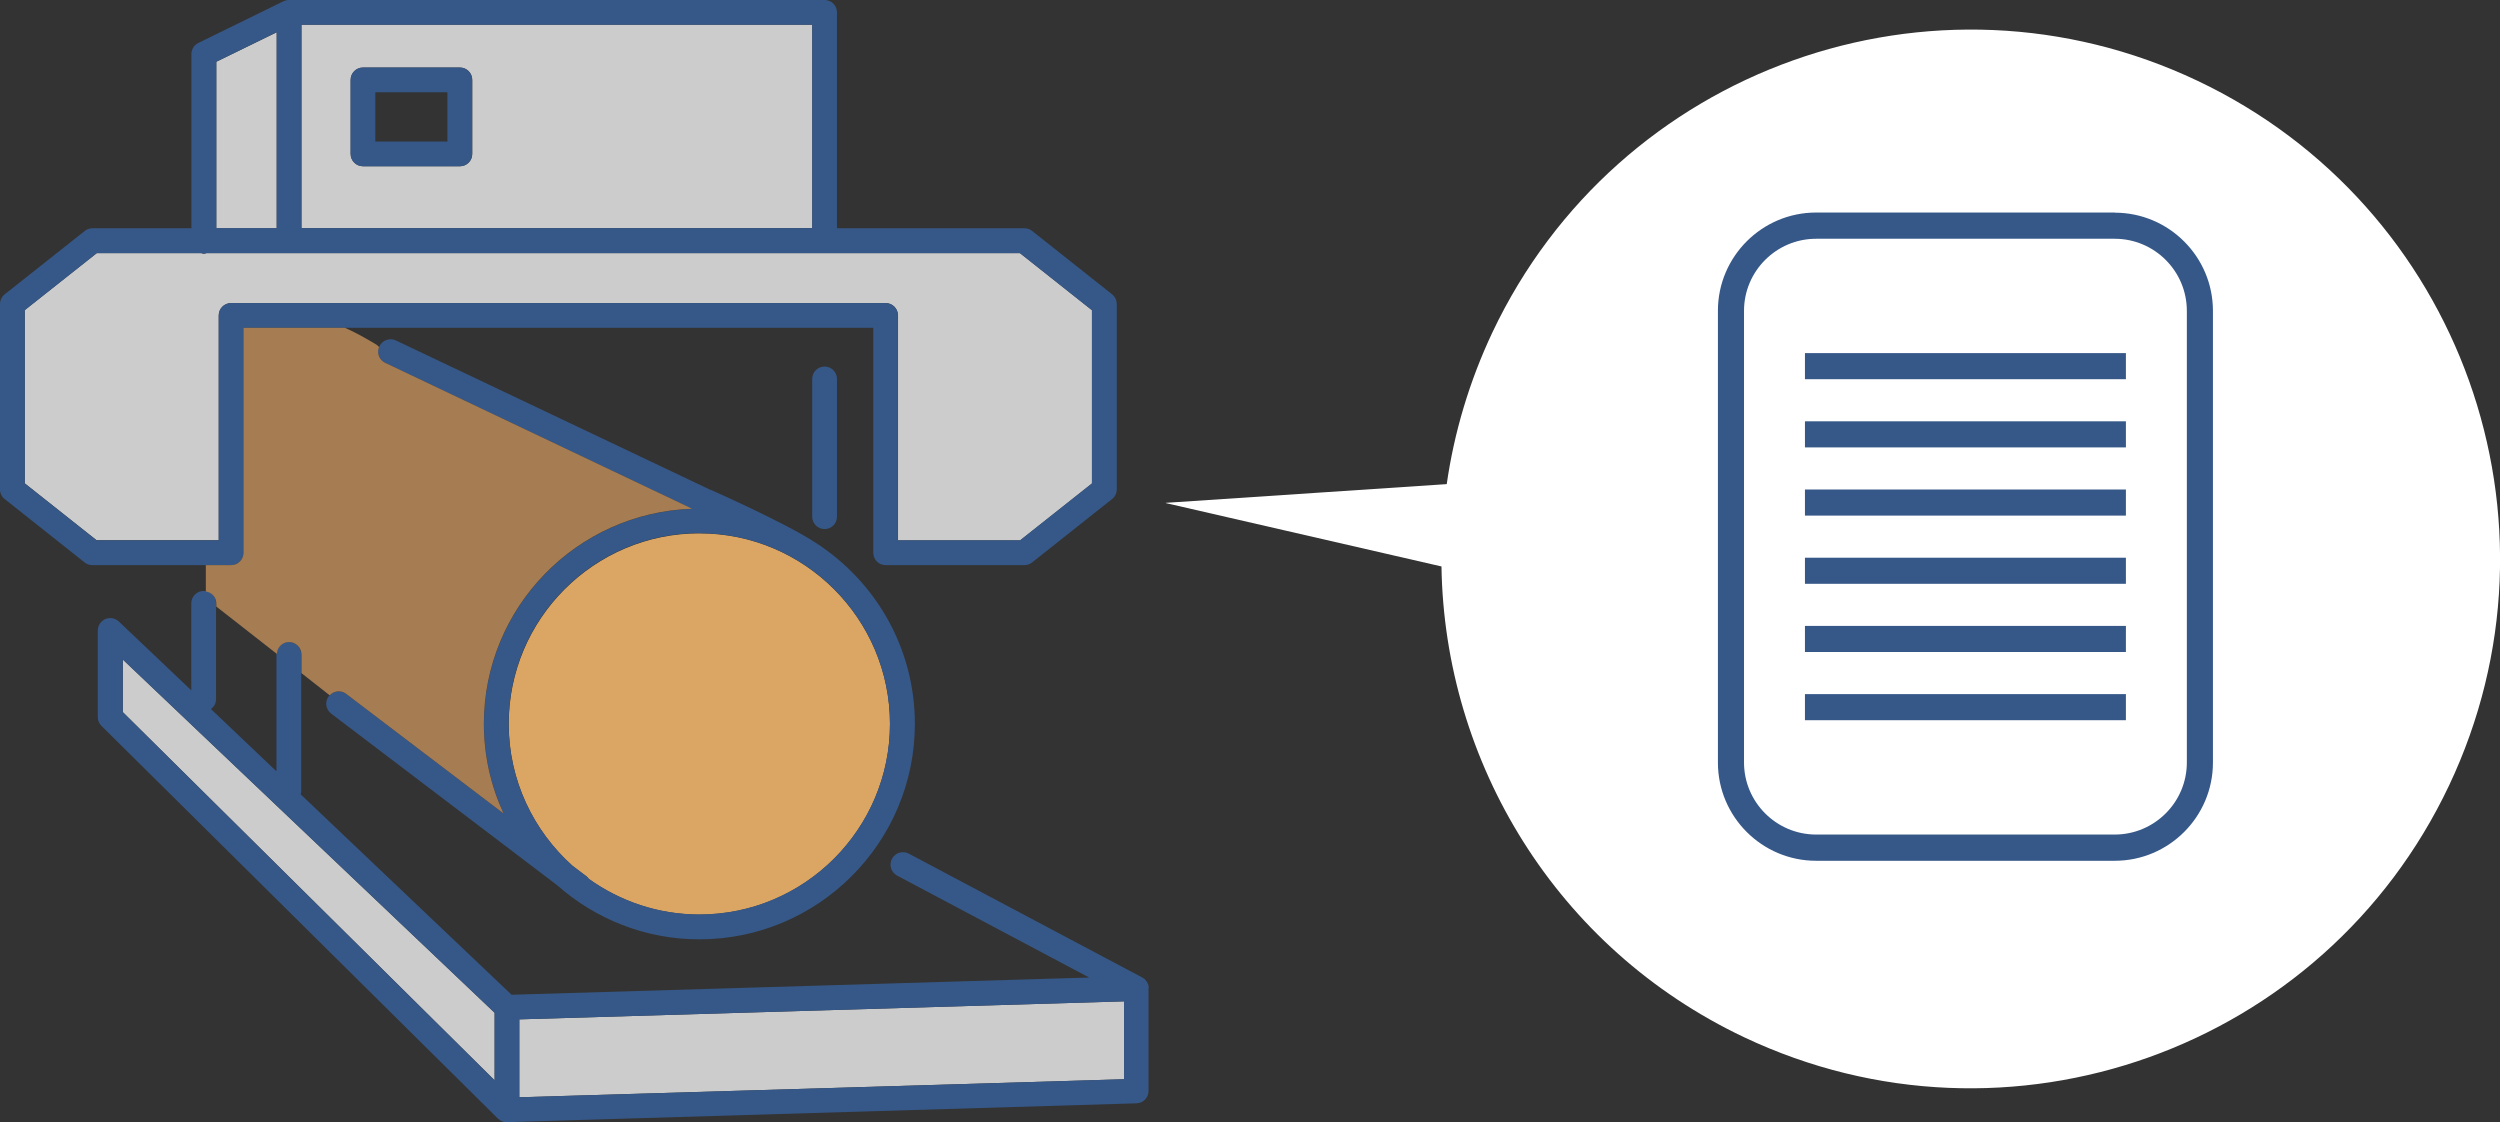 <?xml version="1.0" encoding="UTF-8"?> <svg xmlns="http://www.w3.org/2000/svg" viewBox="0 0 185.85 83.44"><rect x="0" y="0" width="185.85" height="83.44" fill="#333333" stroke="none"/><path d="m42.55 64.36 1.07.81c.06.05.1.11.15.17 2.32 1.66 5.16 2.65 8.22 2.65 7.82 0 14.17-6.36 14.17-14.17s-6.36-14.17-14.17-14.17-14.17 6.36-14.17 14.17c0 4.19 1.84 7.95 4.74 10.55z" fill="#dba563"></path><path d="m60.38 1.84h-37.97v15.12h37.97zm-25.27 9.6c0 .51-.41.92-.92.92h-7.2c-.51 0-.92-.41-.92-.92v-5.5c0-.51.41-.92.92-.92h7.2c.51 0 .92.41.92.92z" fill="#ccc"></path><path d="m20.57 2.4-4.49 2.19v12.38h4.49z" fill="#ccc"></path><path d="m9.13 52.94 27.64 27.37v-5.02l-27.64-26.26z" fill="#ccc"></path><path d="m65.84 22.53c.51 0 .92.41.92.92v16.72h9.08l5.34-4.23v-12.88l-5.35-4.24h-60.49c-.06.01-.12.04-.18.04s-.12-.02-.18-.04h-7.79l-5.35 4.23v12.88l5.34 4.23h9.08v-16.71c0-.51.41-.92.92-.92z" fill="#ccc"></path><path d="m38.61 81.57 44.96-1.34v-5.79l-44.96 1.34z" fill="#ccc"></path><path d="m34.18 5.02h-7.2c-.51 0-.92.41-.92.92v5.5c0 .51.41.92.92.92h7.2c.51 0 .92-.41.92-.92v-5.5c0-.51-.41-.92-.92-.92zm-.92 5.5h-5.36v-3.66h5.36zm52.14 62.91c-.01-.22-.11-.43-.25-.58s-.06-.06-.08-.08c-.05-.04-.11-.08-.17-.11l-17.34-9.2c-.45-.24-1.01-.07-1.25.38s-.07 1.01.38 1.25l14.28 7.58-42.94 1.28-15.68-14.9c.02-.07.04-.14.04-.22v-10.18c0-.51-.41-.92-.92-.92s-.92.41-.92.92v8.69l-4.87-4.63c.23-.17.38-.42.38-.73v-7.13c0-.51-.41-.92-.92-.92s-.92.41-.92.92v6.47l-5.39-5.12c-.27-.25-.66-.32-1-.18-.34.15-.56.48-.56.85v6.44c0 .25.1.48.27.65l29.48 29.2s.06.04.09.06c.06.05.12.1.2.13.11.05.23.07.35.07h.03l46.8-1.4c.5-.01.89-.42.89-.92v-7.64s0-.03 0-.04zm-48.64 6.88-27.63-27.37v-3.91l27.64 26.26v5.03zm46.8-.08-44.96 1.34v-5.79l44.96-1.34zm-65.46-39.14v-16.72h46.82v16.72c0 .51.41.92.92.92h10.32c.21 0 .41-.07.57-.2l5.94-4.71c.22-.17.35-.44.35-.72v-13.78c0-.26-.11-.51-.3-.68-.04-.03-.07-.06-.11-.09l-5.88-4.66c-.16-.13-.36-.2-.57-.2h-13.94v-16.05c0-.51-.41-.92-.92-.92h-39.81s-.03 0-.04 0c-.1 0-.19.02-.28.06-.02 0-.04.01-.06.02 0 0-.02 0-.03.01l-6.33 3.1c-.32.15-.52.48-.52.83v12.95h-7.36c-.21 0-.41.07-.57.2l-5.86 4.64c-.05.03-.1.07-.14.11-.19.17-.3.42-.3.68v13.78c0 .28.13.55.35.72l5.94 4.71c.16.13.36.2.57.2h10.32c.51 0 .92-.41.92-.92zm4.31-39.25h37.97v15.12h-37.97zm-6.33 2.75 4.49-2.2v14.57h-4.49zm.18 18.86v16.72h-9.08l-5.34-4.23v-12.88l5.35-4.24h7.78c.06.01.12.04.18.04s.12-.02.18-.04h60.49l5.35 4.24v12.88l-5.34 4.23h-9.08v-16.72c0-.51-.41-.92-.92-.92h-48.65c-.51 0-.92.41-.92.92zm44.12 14.96v-10.24c0-.51.41-.92.92-.92s.92.41.92.92v10.24c0 .51-.41.92-.92.92s-.92-.41-.92-.92zm-35.94 13.35c-.31.41-.23.98.18 1.29l16.79 12.75c2.83 2.5 6.52 4.03 10.58 4.03 8.83 0 16.02-7.18 16.02-16.02 0-5.66-2.95-10.62-7.39-13.47-2.19-1.45-7.77-3.92-7.77-3.92h-.03l-23.39-11.11c-.46-.22-1.01-.02-1.23.44s-.02 1.01.44 1.23l22.83 10.85c-8.59.28-15.49 7.34-15.49 15.99 0 2.38.54 4.63 1.47 6.67l-11.71-8.9c-.41-.31-.99-.23-1.29.18zm27.55-12.12c7.82 0 14.17 6.36 14.17 14.17s-6.36 14.17-14.17 14.17c-3.07 0-5.9-.99-8.22-2.65-.05-.06-.08-.12-.15-.17l-1.07-.81c-2.9-2.6-4.74-6.36-4.74-10.55 0-7.82 6.36-14.17 14.17-14.17z" fill="#365888"></path><path d="m51.46 37.82-22.83-10.85c-.44-.21-.63-.72-.45-1.17-.02-.02-.04-.05-.07-.07-.04-.03-.08-.07-.11-.1-.77-.46-1.55-.91-2.36-1.26h-7.54v16.72c0 .51-.41.92-.92.92h-1.88v1.96c.44.07.78.43.78.89v.23l4.5 3.52c.02-.49.42-.88.91-.88s.92.41.92.92v1.39l2.1 1.65c.32-.34.84-.4 1.22-.11l11.71 8.9c-.94-2.03-1.47-4.29-1.47-6.67 0-8.65 6.9-15.71 15.49-15.99z" fill="#a67c52"></path><path d="m86.67 37.38 20.88-1.39c.55-3.82 1.67-7.62 3.4-11.29 9.3-19.63 32.76-28.01 52.4-18.7 19.63 9.3 28.01 32.76 18.71 52.4-9.3 19.63-32.76 28.01-52.4 18.71-14.01-6.64-22.28-20.48-22.5-35l-20.49-4.71z" fill="#fff"></path><g fill="#365888"><path d="m157.21 15.8h-22.2c-4.03 0-7.3 3.28-7.3 7.3v33.59c0 4.03 3.28 7.3 7.3 7.3h22.2c4.03 0 7.3-3.28 7.3-7.3v-33.58c0-4.03-3.28-7.3-7.3-7.3zm5.36 40.88c0 2.96-2.41 5.36-5.36 5.36h-22.2c-2.96 0-5.36-2.41-5.36-5.36v-33.57c0-2.96 2.41-5.36 5.36-5.36h22.2c2.96 0 5.36 2.41 5.36 5.36v33.58z"></path><path d="m134.18 26.25h23.86v1.94h-23.86z"></path><path d="m134.18 31.32h23.86v1.94h-23.86z"></path><path d="m134.18 36.39h23.86v1.94h-23.86z"></path><path d="m134.18 41.46h23.86v1.94h-23.86z"></path><path d="m134.18 46.53h23.86v1.94h-23.86z"></path><path d="m134.18 51.6h23.86v1.94h-23.86z"></path></g></svg> 